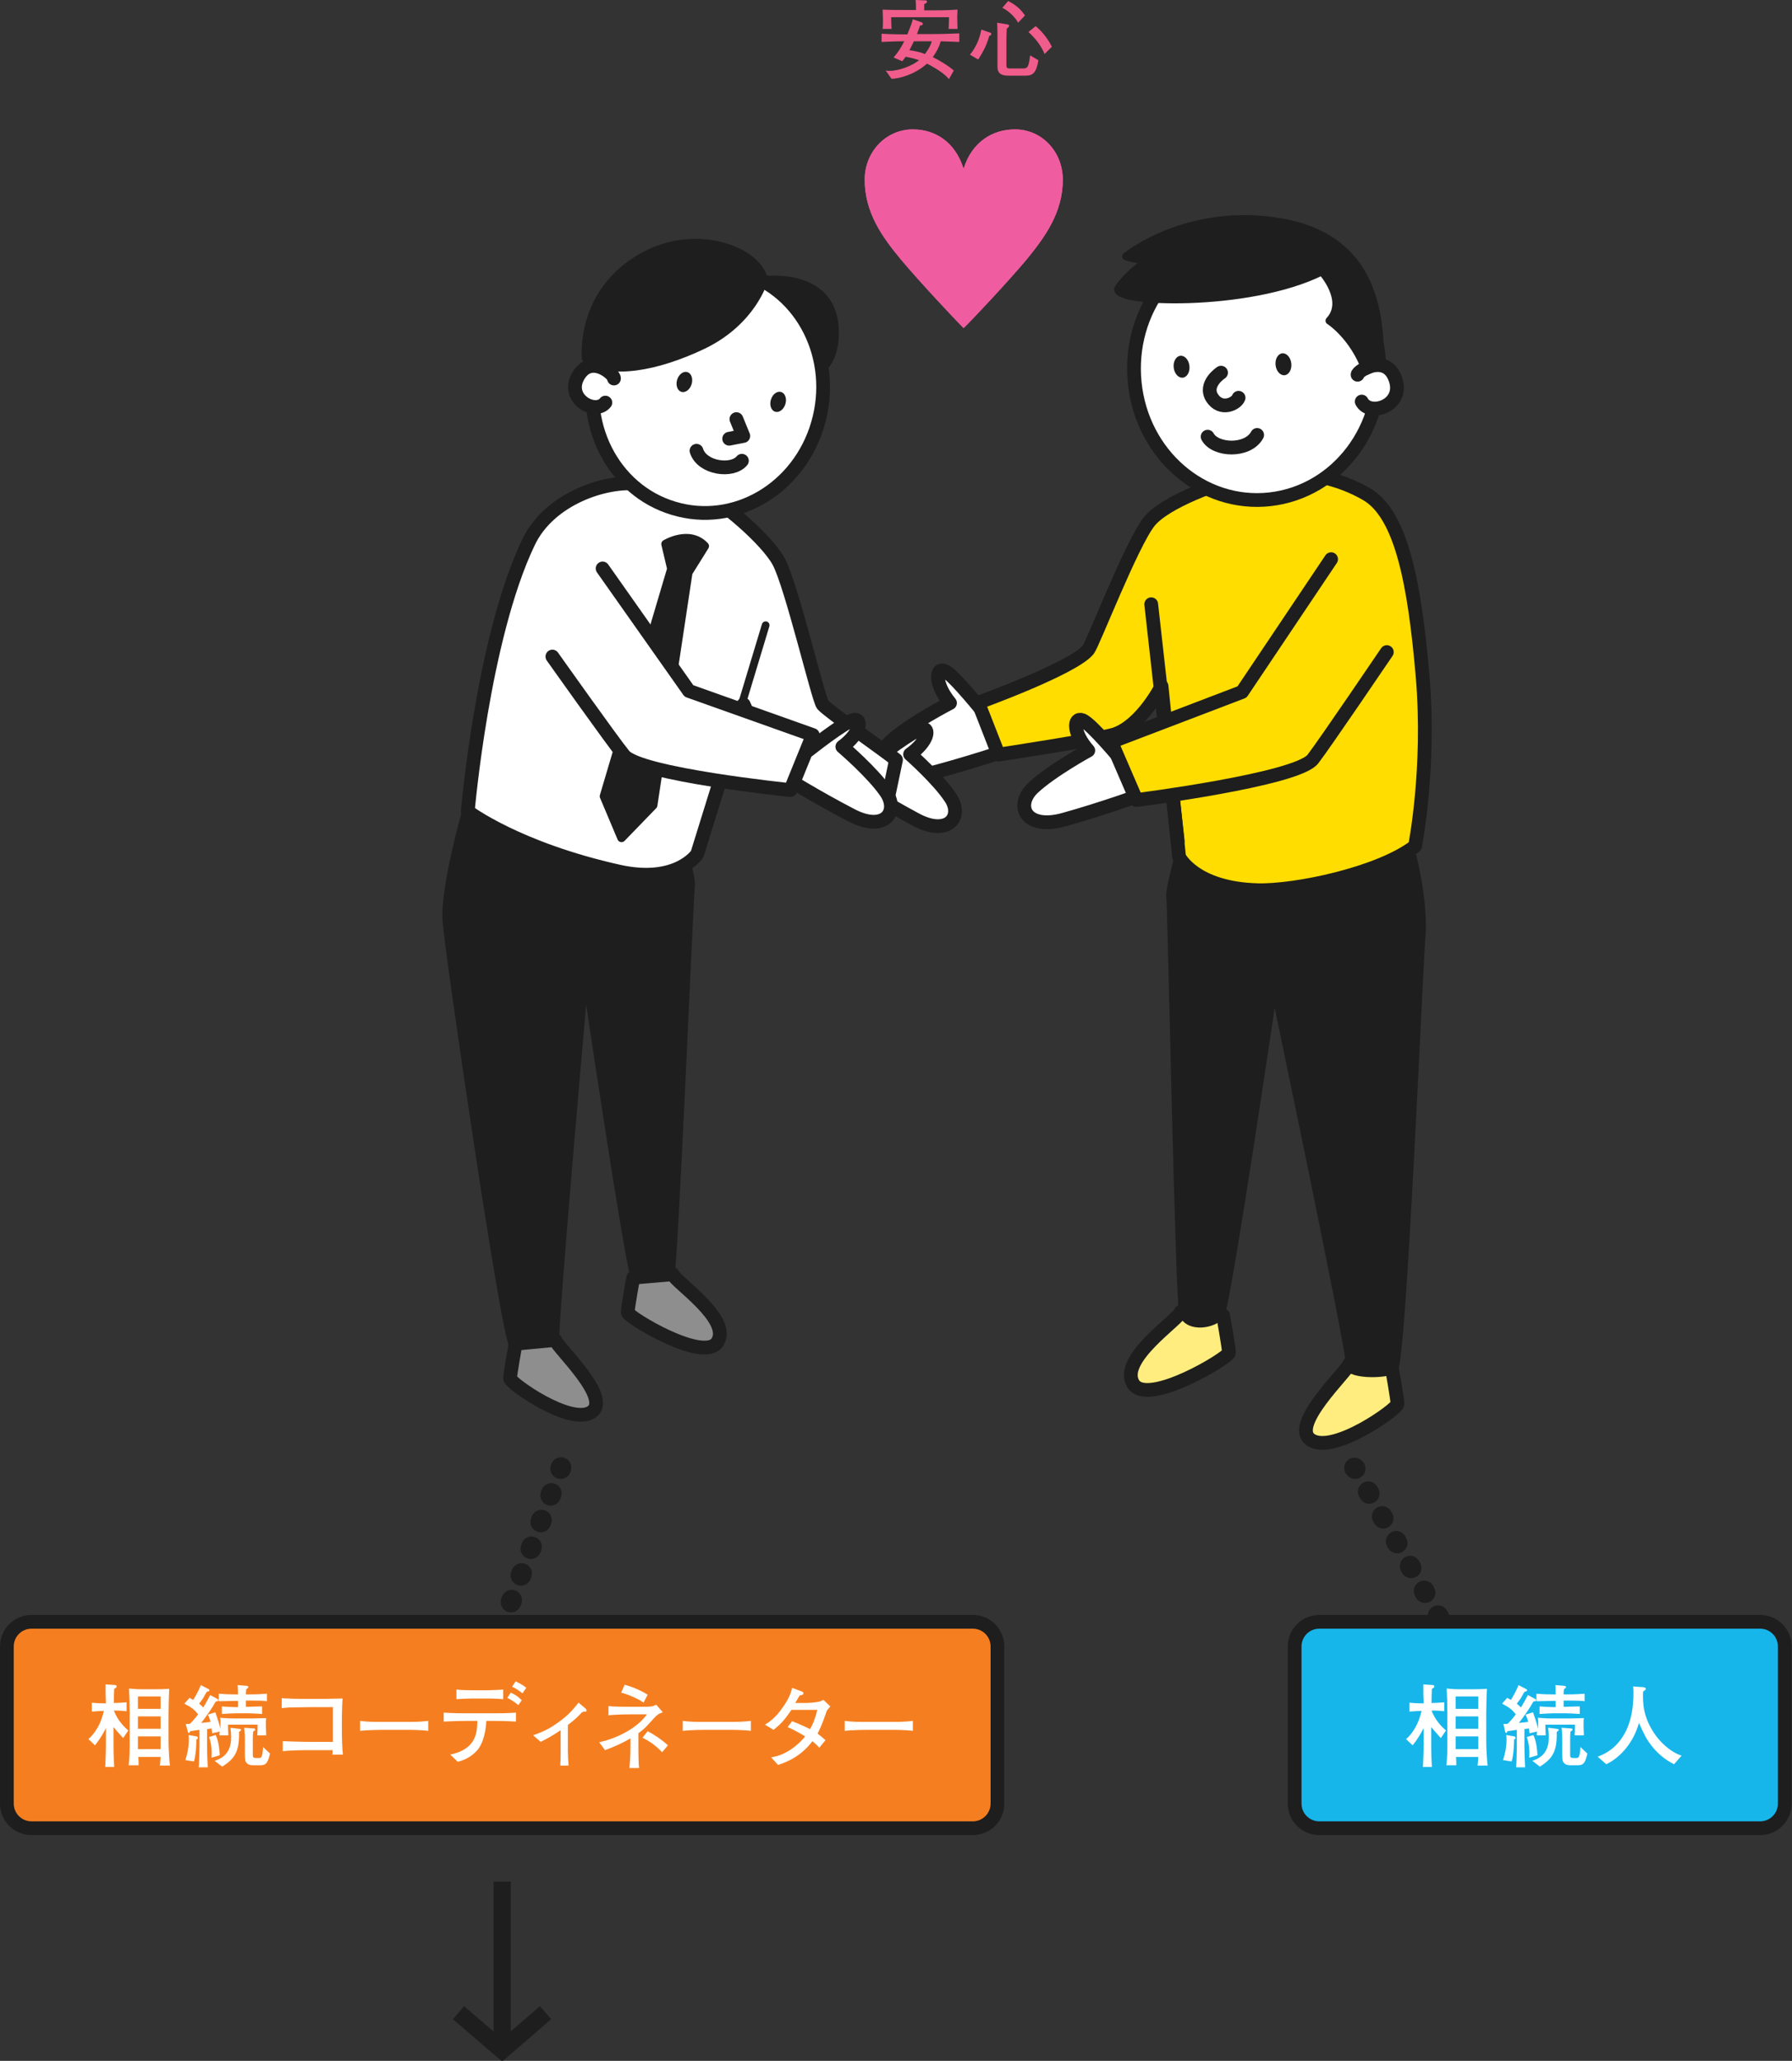 <?xml version="1.0" encoding="utf-8"?>
<!-- Generator: Adobe Illustrator 20.1.0, SVG Export Plug-In . SVG Version: 6.00 Build 0)  -->
<svg version="1.1" id="Layer_1" xmlns="http://www.w3.org/2000/svg" xmlns:xlink="http://www.w3.org/1999/xlink" x="0px" y="0px"
	 viewBox="0 0 521 598.9" style="enable-background:new 0 0 521 598.9;" xml:space="preserve">
<rect x="0" y="0" width="521" height="598.9" fill="#333333" stroke="none"/>
<style type="text/css">
	.st0{fill:none;stroke:#1E1E1E;stroke-width:6;stroke-linecap:round;stroke-linejoin:round;}
	.st1{fill:none;stroke:#1E1E1E;stroke-width:6;stroke-linecap:round;stroke-linejoin:round;stroke-dasharray:0.577,7.697;}
	.st2{fill:#FFFFFF;stroke:#1E1E1E;stroke-width:4;stroke-linecap:round;stroke-linejoin:round;stroke-miterlimit:10;}
	.st3{fill:#FFEE7F;stroke:#1E1E1E;stroke-width:4;stroke-linecap:round;stroke-linejoin:round;stroke-miterlimit:10;}
	.st4{fill:#1E1E1E;stroke:#1E1E1E;stroke-width:2.25;stroke-linecap:round;stroke-linejoin:round;stroke-miterlimit:10;}
	.st5{fill:#FFDD00;stroke:#1E1E1E;stroke-width:4;stroke-linecap:round;stroke-linejoin:round;stroke-miterlimit:10;}
	.st6{fill:none;stroke:#1E1E1E;stroke-width:4;stroke-linecap:round;stroke-linejoin:round;stroke-miterlimit:10;}
	.st7{fill:#FFFFFF;stroke:#1E1E1E;stroke-width:4;stroke-miterlimit:10;}
	.st8{fill:#1E1E1E;}
	.st9{fill:#1E1E1E;stroke:#1E1E1E;stroke-width:2.475;stroke-linecap:round;stroke-linejoin:round;stroke-miterlimit:10;}
	.st10{fill:#8E8E8E;stroke:#1E1E1E;stroke-width:4;stroke-linecap:round;stroke-linejoin:round;stroke-miterlimit:10;}
	.st11{fill:none;stroke:#1E1E1E;stroke-width:2.25;stroke-linecap:round;stroke-linejoin:round;stroke-miterlimit:10;}
	.st12{fill:#F57F20;}
	.st13{fill:none;stroke:#1E1E1E;stroke-width:4;stroke-miterlimit:10;}
	.st14{fill:#FFFFFF;}
	.st15{fill:#16B6EB;}
	.st16{fill:#F05C8C;}
	.st17{fill:#EF5DA0;}
	.st18{fill:none;stroke:#1E1E1E;stroke-width:5;stroke-miterlimit:10;}
</style>
<g>
	<g>
		<g>
			<line class="st0" x1="163.1" y1="426.5" x2="163" y2="426.8"/>
			<line class="st1" x1="160.3" y1="434" x2="132.8" y2="508"/>
			<line class="st0" x1="131.5" y1="511.6" x2="131.4" y2="511.9"/>
		</g>
	</g>
	<g>
		<g>
			<line class="st0" x1="393.8" y1="426.6" x2="394" y2="426.8"/>
			<line class="st1" x1="397.8" y1="433.5" x2="436.5" y2="502.2"/>
			<line class="st0" x1="438.4" y1="505.6" x2="438.6" y2="505.9"/>
		</g>
	</g>
	<g>
		<g>
			<path class="st2" d="M291.9,208.1l-5.2-0.2c0,0-9.3-11.7-12-12.9c-2.7-1.2-3.1,3.7,1.5,9.3c0,0-11.5,5.9-17.2,11.1
				c-5.7,5.2-2.6,12.9,9.3,9.9c11.9-3,25-7.4,25-7.4L291.9,208.1z"/>
			<g>
				<path class="st3" d="M392.4,396.2c-0.7,2.4-17.8,18.1-11.2,22.3c6.6,4.2,25.1-9.1,25.1-10.5s-1.7-10.8-1.7-10.8L392.4,396.2z"/>
				<path class="st3" d="M343.3,381.2c-0.7,2.4-18.3,13.8-13.8,21c4.2,6.6,27.8-7.7,27.8-9.1c0-1.4-1.7-10.8-1.7-10.8L343.3,381.2z"
					/>
				<path class="st4" d="M410.7,248.9c0,0,3.4,13.1,2.6,23.3c-0.8,10.1-5.6,123.7-8,125.7c-2.3,1.9-14.6,1.6-12.9-1.4
					c0.8-1.4-22-110-22-110s-13.7,93.2-15.6,95.8c-1.9,2.6-9.1,3.8-10.8-0.3c-1.2-2.9-3.4-119.5-3.8-121.4
					c-0.4-1.9,3.4-15.4,3.4-15.4L410.7,248.9z"/>
				<path class="st5" d="M334.1,151.6c4.7-5.9,21-11.7,27.7-13.1c0,0,18.6-4.7,35.5,5.1c10.2,5.9,14,26.1,16.3,52.9
					s-2.2,49.4-2.2,49.4c-10.4,8-34.7,13.1-45.8,12.8c-18.4-0.5-22.8-9.7-22.8-9.7l-5.1-49.6c0,0-5.7,11.3-13.6,14
					c-4.2,1.4-33.8,5.9-33.8,5.9l-5.9-15.1c0,0,27.7-10,32-15.4C317.8,187,329,158,334.1,151.6z"/>
				<line class="st6" x1="342.4" y1="244.4" x2="334.7" y2="175.6"/>
			</g>
			<g>
				<path class="st7" d="M400.8,103.3c-2.1-20.9-19.7-36.1-39.3-33.9c-19.6,2.2-33.7,20.9-31.6,41.8s19.7,36.1,39.3,33.9
					C388.8,142.9,403,124.2,400.8,103.3z"/>
				<ellipse transform="matrix(0.994 -0.112 0.112 0.994 -9.492 42.273)" class="st8" cx="373" cy="106" rx="2.3" ry="3.2"/>
				
					<ellipse transform="matrix(0.994 -0.112 0.112 0.994 -9.765 38.974)" class="st8" cx="343.4" cy="106.7" rx="2.3" ry="3.2"/>
				<path class="st2" d="M394.7,108.9c-0.1-1.1,8.3-6.4,11,1.3c2.7,7.7-7.5,11-9.8,6.5"/>
				<path class="st2" d="M365.5,126.4c-2.7,5-12.2,4.6-14.4,0.5"/>
			</g>
		</g>
		<g>
			<path class="st2" d="M331.3,221.4l-4.9-0.1c0,0-9.1-11-11.7-12c-2.6-1-2.9,3.6,1.7,8.8c0,0-10.8,5.9-16.1,10.9
				c-5.3,5.1-2.2,12.3,9,9.2c11.2-3.1,23.6-7.6,23.6-7.6L331.3,221.4z"/>
			<path class="st5" d="M387,162.5l-25.9,38.6l-38,14.5l7.3,16.9c0,0,46.6-5.9,51.3-11.9c3.4-4.4,21.5-31.1,21.5-31.1"/>
		</g>
		<path class="st4" d="M401.3,106.1c0-14.3-1.5-36.7-28.7-41.5c-27.2-4.8-45.2,9.9-45.2,9.9s4,1.8,7.7,0c0,0-7,4.8-9.9,9.2
			c-2.9,4.4,37.8,5.9,59.1-4.8c0,0,7.7,8.4,2.2,14.3c0,0,7,4.4,10.7,14.7L401.3,106.1z"/>
		<path class="st2" d="M355,108.3c0,0-5.1,3.3-2.6,7.3c2.6,4,7.1,1.7,7.7,0"/>
	</g>
	<g>
		<g>
			<path class="st2" d="M250.9,219.2l4.3,0.9c0,0,10.3-7.9,12.8-8.3s1.8,3.7-3.4,7.4c0,0,8.2,7.2,11.8,12.7
				c3.6,5.4-0.7,11.2-9.9,6.4c-9.2-4.9-19.1-11.1-19.1-11.1L250.9,219.2z"/>
			<path class="st9" d="M135.6,235.7c0,0-6.4,22.4-5.7,31.9S147,389.1,149.3,391c2.1,1.8,13.7,1.5,12.1-1.3
				c-0.8-1.3,8.7-108.3,8.7-108.3s12.9,87.4,14.6,89.9s8.5,3.6,10.1-0.3c1.1-2.7,5.6-111.9,6-113.6c0.4-1.8-3.2-14.4-3.2-14.4
				L135.6,235.7z"/>
			<path class="st2" d="M260.5,220.8c-2.7-2.3-19.6-14-21.3-16c-1.3-1.6-9.1-34.8-12.8-41.6c-3.4-6.3-16.7-17.8-22.6-20.2
				c0,0-6.3-4.4-18.3-2.4c-9.1-1.1-25.8,4.1-31.9,17.1c-13.3,27.9-17.6,78.1-17.6,78.1s14.3,10.9,44,17.5
				c16.9,3.7,22.7-5.1,22.7-5.1l13.5-43.5c0,0,8.6,19.6,11.8,20.9c3.1,1.3,30.3,5.7,30.3,5.7L260.5,220.8z"/>
			<path class="st10" d="M161.4,389.4c0.7,2.3,16.7,17,10.5,21c-6.2,3.9-23.6-8.5-23.6-9.8c0-1.3,1.6-10.1,1.6-10.1L161.4,389.4z"/>
			<path class="st10" d="M195.6,370.3c0.7,2.3,17.2,13,13,19.7c-3.9,6.2-26.1-7.3-26.1-8.6c0-1.3,1.6-10.1,1.6-10.1L195.6,370.3z"/>
			<line class="st11" x1="203.8" y1="244" x2="222.6" y2="181.7"/>
			<path class="st9" d="M193.5,158.1c0,0,6.9-4.2,11.4,0.6l-4.8,7.7L189.9,234l-9.2,9.5l-5.1-12.1l19.6-66.1L193.5,158.1z"/>
			<g>
				<path class="st9" d="M222,81.5c0,0,19.5-2.7,20.6,13.6c0.9,14.4-9.8,15-9.8,15L222,81.5z"/>
				<path class="st7" d="M173.7,103.7c5.5-18.9,24.3-30,42-24.6c17.7,5.3,27.6,25,22.1,44s-24.3,30-42,24.6
					C178.1,142.4,168.2,122.7,173.7,103.7z"/>
				<ellipse transform="matrix(0.289 -0.957 0.957 0.289 35.329 269.399)" class="st8" cx="199" cy="110.9" rx="3" ry="2.2"/>
				
					<ellipse transform="matrix(0.289 -0.957 0.957 0.289 49.182 299.531)" class="st8" cx="226.2" cy="116.7" rx="3" ry="2.2"/>
				<path class="st2" d="M178.5,110c0.3-1-6.6-7.3-10.4-0.7s5,11.4,7.9,7.7"/>
				<polyline class="st2" points="214.1,121.8 216.1,126.7 212,127.5 				"/>
				<path class="st2" d="M202.5,131c1.6,5.1,10.4,6.3,13.2,2.9"/>
				<path class="st9" d="M222,81.5c0,0-3.3,11.8-17.6,18.7c-13.6,6.5-27,8.8-34,3.9c0,0-2-19,16.3-29.3
					C202.7,65.6,220.9,73.4,222,81.5z"/>
			</g>
		</g>
		<g>
			<path class="st2" d="M230.6,217.1l4.5,0.9c0,0,10.5-8.3,13.1-8.8c2.6-0.5,2,3.9-3.3,7.8c0,0,8.8,7.5,12.7,13.2
				c3.9,5.7-0.4,11.8-10.1,6.7c-9.7-5-20.2-11.5-20.2-11.5L230.6,217.1z"/>
			<path class="st2" d="M175.2,165.2l25.1,35.6l36,12.8l-6.5,16c0,0-43.9-4.5-48.4-10.1c-3.3-4-20.8-28.7-20.8-28.7"/>
		</g>
	</g>
	<g>
		<g>
			<path class="st12" d="M290,524.1c0,4-3.2,7.2-7.2,7.2H9.2c-4,0-7.2-3.2-7.2-7.2v-45.6c0-4,3.2-7.2,7.2-7.2h273.6
				c4,0,7.2,3.2,7.2,7.2V524.1z"/>
			<path class="st13" d="M290,524.1c0,4-3.2,7.2-7.2,7.2H9.2c-4,0-7.2-3.2-7.2-7.2v-45.6c0-4,3.2-7.2,7.2-7.2h273.6
				c4,0,7.2,3.2,7.2,7.2V524.1z"/>
		</g>
		<g>
			<path class="st14" d="M35.8,505.1c-1.6-1.8-1.8-2-2.8-3.2v5.2c0,2.4,0.1,4.9,0.2,6.4h-2.6c0.1-2.4,0.2-4.5,0.2-6.7v-4.6
				c-0.6,1.2-1.7,3.2-3.2,5l-1.9-1.8c0.7-0.6,1.6-1.5,2.7-3.4c0.7-1.2,1.4-3,1.8-4.8c-0.7,0-2.3,0.1-3.5,0.2v-2.6
				c1.4,0.2,3.4,0.2,3.4,0.2h0.7c-0.1-2.5-0.1-3-0.1-5.5l2.9,0.2c0.2,0,0.3,0.2,0.3,0.4c0,0.2,0,0.3-0.7,0.7
				c-0.1,2.3-0.1,2.7-0.1,4.1c1,0,2.6-0.1,3.7-0.2v2.6c-1.5-0.2-3.2-0.2-3.7-0.2c0.4,1.1,1.3,2.7,2,3.5c0.8,1.1,1.7,1.8,2.2,2.3
				L35.8,505.1z M46.5,513c0.1-0.9,0.1-1.1,0.2-2.4h-6.5c0.1,0.8,0.1,2,0.1,2.4h-2.9c0.3-2.3,0.3-4.5,0.3-6.8v-8.8
				c0-2.3-0.1-5.1-0.2-6.7c1.1,0.1,2.1,0.2,3.2,0.2h4.8c0.8,0,1.9,0,3.7-0.1c-0.1,1.5-0.2,6.3-0.2,7v8.3c0,1.7,0.2,5.4,0.4,7H46.5z
				 M46.7,493h-6.6v3.6h6.6V493z M46.7,498.8h-6.6v3.6h6.6V498.8z M46.7,504.6h-6.6v3.7h6.6V504.6z"/>
			<path class="st14" d="M74.8,504.3c0.1-1.6,0.1-1.9,0.1-3.1h-8.6c0,1,0,1.4,0.1,3.1h-2.6c0-0.5,0-0.5,0.1-1.1l-2.2,0.5
				c-0.1-0.5-0.1-0.8-0.2-1.4c-0.2,0-1.3,0.2-1.3,0.2v5.2c0,1.6,0.1,4,0.2,5.9h-2.6c0.1-1.2,0.2-5,0.2-6.1v-4.8
				c-0.4,0.1-2.3,0.3-2.7,0.4c-0.1,0.2-0.2,0.5-0.4,0.5c-0.2,0-0.3-0.2-0.3-0.4L54,501c0.8,0,1.1,0,1.3-0.1c0.5-0.5,1.5-1.6,2.3-2.7
				c-1.2-1.5-1.9-2-4-3.1l1.5-1.7c0.5,0.3,0.7,0.4,1.1,0.6c0.4-0.7,1.5-2.5,2.2-4.3l2.3,1.2c0.1,0.1,0.2,0.2,0.2,0.3
				c0,0.3-0.5,0.4-0.7,0.4c-0.2,0.2-0.3,0.4-1.2,2c-0.2,0.3-0.8,1.1-1.1,1.5c0.6,0.5,0.9,0.8,1.2,1.1c1.5-2.5,1.6-2.9,2-3.6l2.1,1.1
				c0.1,0.1,0.3,0.2,0.3,0.4c0,0.3-0.3,0.3-0.8,0.4c-1.2,2.2-2.7,4.2-4.2,6.2c0.9-0.1,1.8-0.2,2.7-0.3c-0.3-1.2-0.5-1.6-0.8-2.1
				l2.2-0.7c0.3,0.9,1.1,3.1,1.5,4.8c0-0.7,0-1.1,0-1.7c0-0.6,0-1.1-0.1-1.5c2.6,0.2,2.9,0.2,4.3,0.2h4.9c0.6,0,3.4-0.1,4.2-0.1
				c-0.1,0.6-0.1,0.9-0.1,1.4c0,1,0,1.6,0.1,3.6H74.8z M57.1,505.5c0,1.2-0.1,4.3-0.7,6.4l-2.5-0.4c0.6-1.9,1-3.8,1-5.8
				c0-0.6,0-1.1-0.1-1.5l2.3,0.4c0.2,0.1,0.4,0.1,0.4,0.3C57.6,505.3,57.4,505.4,57.1,505.5z M61.5,510.8c0.1-1.5,0.1-3.7-0.7-6
				l1.9-0.6c0.4,0.9,1,2.3,1.2,5.9L61.5,510.8z M69.5,503.3c0.1,5.6-1.1,7.7-4.9,10.1l-2.2-1.7c1.2-0.4,4.8-1.5,4.8-6.7
				c0-1.2-0.1-2.2-0.2-2.9l2.5,0.3c0.4,0.1,0.6,0.1,0.6,0.3S69.8,503.1,69.5,503.3z M72.9,494.2h-1.4v1.8h0.8c0.8,0,2.6-0.1,3.9-0.1
				v2.2c-1.2-0.1-3.1-0.2-3.9-0.2h-3.9c-0.7,0-2.6,0.1-3.9,0.2v-2.2c1.1,0.1,3,0.2,3.9,0.2h0.8v-1.8h-1.1c-0.6,0-3.9,0.1-4.5,0.1
				v-2.2c2,0.2,4.1,0.2,4.5,0.2h1.1c0-1.5-0.1-2-0.1-2.7l2.5,0.2c0.2,0,0.6,0.1,0.6,0.4c0,0.2-0.2,0.3-0.6,0.6
				c-0.1,0.9-0.1,0.9-0.1,1.5h1.4c1.9,0,3.6-0.1,4.7-0.2v2.2C76.7,494.2,74.5,494.2,72.9,494.2z M75.4,513h-1.8
				c-0.9,0-1.5-0.2-1.9-0.7c-0.5-0.5-0.5-0.9-0.5-3.5v-3.4c0-1.8-0.1-2-0.2-3.3l2.7,0.2c0.2,0,0.5,0,0.5,0.3c0,0.3-0.3,0.4-0.6,0.6
				c-0.1,1-0.1,1.6-0.1,2.4v4.3c0,0.6,0,1,1,1h0.7c0.7,0,1.1,0,1.3-3.2l2,1.9C77.8,513,76.8,513,75.4,513z"/>
			<path class="st14" d="M96.6,510c0.1-0.4,0.1-0.6,0.1-1.4h-6h-1.2c-1.8,0-5.7,0.1-7.3,0.3v-2.9c2.8,0.1,5.6,0.2,8.5,0.2h6.1v-10.1
				h-6.4c-1,0-5.4,0.1-6.3,0.1c-0.9,0.1-1.5,0.1-2.2,0.2v-2.9c0.9,0.1,1.3,0.1,2,0.1c0.7,0.1,3.9,0.1,4.6,0.1h4.8h1.4
				c1.3,0,3.6-0.1,4.9-0.1c-0.1,1.1-0.2,4.1-0.2,5.3v4.5c0,1.5,0.1,5.1,0.3,6.5H96.6z"/>
			<path class="st14" d="M117.6,502.7h-6c-0.3,0-4.3,0-6.9,0.3v-2.9c2,0.3,4.4,0.3,6.9,0.3h6c2.3,0,4.6,0,6.9-0.3v2.9
				C122.3,502.7,119.2,502.7,117.6,502.7z"/>
			<path class="st14" d="M142.9,500.1h-1.5c-0.1,2.2-0.7,6.5-2.8,8.7c-1.6,1.7-3.3,2.6-5.5,3.2l-2.2-2.1c7.6-1.6,7.8-6.4,7.9-9.8
				H136c-2.3,0-4.7,0.1-7,0.2v-2.6c2.4,0.2,5.9,0.2,7,0.2h6.9c2.3,0,4.7,0,7.1-0.2v2.6C146.9,500.1,143.2,500.1,142.9,500.1z
				 M141.7,493.6h-4.5c-1.5,0-3,0.1-4.5,0.2V491c1.6,0.2,3.9,0.2,4.5,0.2h4.5c1.5,0,3.1-0.1,4.6-0.2v2.8
				C144.3,493.6,141.9,493.6,141.7,493.6z M150.7,495.5c-1.3-1-1.7-1.3-3.2-2.1l1-1.5c1.3,0.6,2.1,1.1,3.2,2.2L150.7,495.5z
				 M151.9,492.1c-0.6-0.5-1.8-1.4-3-1.9l1-1.6c0.6,0.3,2.1,1,3.1,1.9L151.9,492.1z"/>
			<path class="st14" d="M169.9,497.4c-0.3,0-0.5,0.1-0.8,0.3c-1,1.1-1.7,1.8-4,3.6v7.5c0,0.9,0.1,3.3,0.2,4.3h-2.4
				c0.1-1.6,0.1-2.7,0.1-4.2v-6.1c-2.3,1.6-3.7,2.3-5.8,3.4l-2.2-1.9c2.7-1,4.8-1.8,8.3-4.5c2.7-2.1,3.6-3.4,4.9-5l1.8,1.5
				c0.2,0.2,0.5,0.4,0.5,0.7C170.6,497.4,170.4,497.4,169.9,497.4z"/>
			<path class="st14" d="M188.6,501c-1.3,1.5-2.5,2.3-3,2.7v3.6c0,0.6,0,5.2,0.2,6.5h-2.8c0.2-2.2,0.3-4.3,0.3-6.5v-2.1
				c-2.4,1.4-4.9,2.5-7.4,3.4l-1.7-2.3c4-0.8,10.6-3.5,13.9-8.1h-4.6c-0.2,0-4.6,0-6.6,0.3v-2.7c1.4,0.2,4.5,0.2,6,0.2h3.6
				c2.6,0,3.2,0,4.3-0.6l1.9,2.2C191.3,498.1,191.2,498.1,188.6,501z M187.1,494.8c-1.6-1.2-4.8-2.5-6.5-2.9l1-2.3
				c1.9,0.5,4.5,1.5,6.7,2.9L187.1,494.8z M192.5,509.2c-2.5-2.6-4.5-3.6-5.7-4.2l1.5-1.9c1.5,0.8,3.7,2.1,5.9,4.1L192.5,509.2z"/>
			<path class="st14" d="M211.4,502.7h-6c-0.3,0-4.3,0-6.9,0.3v-2.9c2,0.3,4.4,0.3,6.9,0.3h6c2.3,0,4.6,0,6.9-0.3v2.9
				C216.1,502.7,213,502.7,211.4,502.7z"/>
			<path class="st14" d="M240.4,497.1c-1.5,4.4-2.1,5.5-2.7,6.7c0.9,0.7,1.5,1.2,2.3,1.9l-1.8,2.2c-0.6-0.7-1.3-1.3-2-1.9
				c-3.4,4.5-7.5,6.1-10,6.9l-2-2.2c1.2-0.2,4-0.7,7.2-3.4c1-0.8,1.9-1.7,2.7-2.7c-1.1-0.6-2.8-1.7-5.1-2.7l1.3-1.7
				c1.4,0.5,4.5,1.9,5.2,2.3c1-1.7,1.7-3.7,2.1-5.6h-7.5c-2.2,3.2-3.2,4.2-5.2,5.8l-2.5-1.5c1-0.6,3-1.8,5.3-5.2
				c0.7-1,1.7-2.6,2.2-4.1c0.2-0.6,0.3-1,0.4-1.4l2.9,1.1c0.2,0.1,0.4,0.2,0.4,0.5c0,0.4-0.6,0.6-1.1,0.6c-0.2,0.3-1.2,2.1-1.3,2.2
				h3.2c0.5,0,2.1-0.1,3.3-0.3c0.8-0.1,1.3-0.4,1.7-0.6l2,1.9C240.9,496.5,240.8,496.6,240.4,497.1z"/>
			<path class="st14" d="M258.5,502.7h-6c-0.3,0-4.3,0-6.9,0.3v-2.9c2,0.3,4.4,0.3,6.9,0.3h6c2.3,0,4.6,0,6.9-0.3v2.9
				C263.2,502.7,260.1,502.7,258.5,502.7z"/>
		</g>
	</g>
	<g>
		<g>
			<path class="st15" d="M518.9,524.1c0,4-3.2,7.2-7.2,7.2H383.6c-4,0-7.2-3.2-7.2-7.2v-45.6c0-4,3.2-7.2,7.2-7.2h128.1
				c4,0,7.2,3.2,7.2,7.2V524.1z"/>
			<path class="st13" d="M518.9,524.1c0,4-3.2,7.2-7.2,7.2H383.6c-4,0-7.2-3.2-7.2-7.2v-45.6c0-4,3.2-7.2,7.2-7.2h128.1
				c4,0,7.2,3.2,7.2,7.2V524.1z"/>
		</g>
		<g>
			<path class="st14" d="M418.9,505.1c-1.6-1.8-1.8-2-2.8-3.2v5.2c0,2.4,0.1,4.9,0.2,6.4h-2.6c0.1-2.4,0.2-4.5,0.2-6.7v-4.6
				c-0.6,1.2-1.7,3.2-3.2,5l-1.9-1.8c0.7-0.6,1.6-1.5,2.7-3.4c0.7-1.2,1.4-3,1.8-4.8c-0.7,0-2.3,0.1-3.5,0.2v-2.6
				c1.4,0.2,3.4,0.2,3.4,0.2h0.7c-0.1-2.5-0.1-3-0.1-5.5l2.9,0.2c0.2,0,0.3,0.2,0.3,0.4c0,0.2,0,0.3-0.7,0.7
				c-0.1,2.3-0.1,2.7-0.1,4.1c1,0,2.6-0.1,3.7-0.2v2.6c-1.5-0.2-3.2-0.2-3.7-0.2c0.4,1.1,1.3,2.7,2,3.5c0.8,1.1,1.7,1.8,2.2,2.3
				L418.9,505.1z M429.6,513c0.1-0.9,0.1-1.1,0.2-2.4h-6.5c0.1,0.8,0.1,2,0.1,2.4h-2.9c0.3-2.3,0.3-4.5,0.3-6.8v-8.8
				c0-2.3-0.1-5.1-0.2-6.7c1.1,0.1,2.1,0.2,3.2,0.2h4.8c0.8,0,1.9,0,3.7-0.1c-0.1,1.5-0.2,6.3-0.2,7v8.3c0,1.7,0.2,5.4,0.4,7H429.6z
				 M429.8,493h-6.6v3.6h6.6V493z M429.8,498.8h-6.6v3.6h6.6V498.8z M429.8,504.6h-6.6v3.7h6.6V504.6z"/>
			<path class="st14" d="M457.8,504.3c0.1-1.6,0.1-1.9,0.1-3.1h-8.6c0,1,0,1.4,0.1,3.1h-2.6c0-0.5,0-0.5,0.1-1.1l-2.2,0.5
				c-0.1-0.5-0.1-0.8-0.2-1.4c-0.2,0-1.3,0.2-1.3,0.2v5.2c0,1.6,0.1,4,0.2,5.9h-2.6c0.1-1.2,0.2-5,0.2-6.1v-4.8
				c-0.4,0.1-2.3,0.3-2.7,0.4c-0.1,0.2-0.2,0.5-0.4,0.5c-0.2,0-0.3-0.2-0.3-0.4l-0.5-2.2c0.8,0,1.1,0,1.3-0.1
				c0.5-0.5,1.5-1.6,2.3-2.7c-1.2-1.5-1.9-2-4-3.1l1.5-1.7c0.5,0.3,0.7,0.4,1.1,0.6c0.4-0.7,1.5-2.5,2.2-4.3l2.3,1.2
				c0.1,0.1,0.2,0.2,0.2,0.3c0,0.3-0.5,0.4-0.7,0.4c-0.2,0.2-0.3,0.4-1.2,2c-0.2,0.3-0.8,1.1-1.1,1.5c0.6,0.5,0.9,0.8,1.2,1.1
				c1.5-2.5,1.6-2.9,2-3.6l2.1,1.1c0.1,0.1,0.3,0.2,0.3,0.4c0,0.3-0.3,0.3-0.8,0.4c-1.2,2.2-2.7,4.2-4.2,6.2
				c0.9-0.1,1.8-0.2,2.7-0.3c-0.3-1.2-0.5-1.6-0.8-2.1l2.2-0.7c0.3,0.9,1.1,3.1,1.5,4.8c0-0.7,0-1.1,0-1.7c0-0.6,0-1.1-0.1-1.5
				c2.6,0.2,2.9,0.2,4.3,0.2h4.9c0.6,0,3.4-0.1,4.2-0.1c-0.1,0.6-0.1,0.9-0.1,1.4c0,1,0,1.6,0.1,3.6H457.8z M440.2,505.5
				c0,1.2-0.1,4.3-0.7,6.4l-2.5-0.4c0.6-1.9,1-3.8,1-5.8c0-0.6,0-1.1-0.1-1.5l2.3,0.4c0.2,0.1,0.4,0.1,0.4,0.3
				C440.7,505.3,440.5,505.4,440.2,505.5z M444.6,510.8c0.1-1.5,0.1-3.7-0.7-6l1.9-0.6c0.4,0.9,1,2.3,1.2,5.9L444.6,510.8z
				 M452.6,503.3c0.1,5.6-1.1,7.7-4.9,10.1l-2.2-1.7c1.2-0.4,4.8-1.5,4.8-6.7c0-1.2-0.1-2.2-0.2-2.9l2.5,0.3
				c0.4,0.1,0.6,0.1,0.6,0.3S452.9,503.1,452.6,503.3z M456,494.2h-1.4v1.8h0.8c0.8,0,2.6-0.1,3.9-0.1v2.2c-1.2-0.1-3.1-0.2-3.9-0.2
				h-3.9c-0.7,0-2.6,0.1-3.9,0.2v-2.2c1.1,0.1,3,0.2,3.9,0.2h0.8v-1.8h-1.1c-0.6,0-3.9,0.1-4.5,0.1v-2.2c2,0.2,4.1,0.2,4.5,0.2h1.1
				c0-1.5-0.1-2-0.1-2.7l2.5,0.2c0.2,0,0.6,0.1,0.6,0.4c0,0.2-0.2,0.3-0.6,0.6c-0.1,0.9-0.1,0.9-0.1,1.5h1.4c1.9,0,3.6-0.1,4.7-0.2
				v2.2C459.8,494.2,457.5,494.2,456,494.2z M458.4,513h-1.8c-0.9,0-1.5-0.2-1.9-0.7c-0.5-0.5-0.5-0.9-0.5-3.5v-3.4
				c0-1.8-0.1-2-0.2-3.3l2.7,0.2c0.2,0,0.5,0,0.5,0.3c0,0.3-0.3,0.4-0.6,0.6c-0.1,1-0.1,1.6-0.1,2.4v4.3c0,0.6,0,1,1,1h0.7
				c0.7,0,1.1,0,1.3-3.2l2,1.9C460.8,513,459.9,513,458.4,513z"/>
			<path class="st14" d="M486.7,512.7c-2.6-1.3-4.9-3.2-6.7-5.6c-1.4-1.8-2-3.1-3.5-6.4c-1.5,5.4-5.1,9.9-9.5,12l-2.5-2.2
				c2-0.7,5.3-2.3,7.7-6.5c2.1-3.6,2.7-7.9,2.7-12c0-0.8,0-1.3-0.1-1.9l2.9,0.2c0.2,0,0.8,0.1,0.8,0.5c0,0.2-0.1,0.3-0.8,0.8
				c-0.1,3.2-0.1,7.6,3.8,12.9c2.1,2.8,5,5,7.4,5.7L486.7,512.7z"/>
		</g>
	</g>
	<g>
		<g>
			<path class="st16" d="M273.5,12c-0.4,1.5-1.1,2.9-2.3,4.6c2.1,1,4.8,2.7,6.1,3.9l-1.4,2.5c-1.1-1.4-3.6-3.1-6.4-4.5
				c-3.4,3.1-8.1,4.4-10.3,4.4l-1.7-2.4c0.4,0.1,0.5,0.1,1,0.1c3.2,0,7-1.7,8.7-3.1c-0.9-0.3-2.1-0.7-3.9-1c-0.5,0.7-0.7,1-1,1.3
				l-2.5-1.1c1.2-1.4,2.1-2.7,3.1-4.7c-2.9,0-4.5,0.1-6.6,0.2V9.8c3.1,0.2,7.1,0.2,7.5,0.2c0.6-1.5,1.2-2.9,1.6-4.4l2.6,0.9
				c0,0,0.3,0.2,0.3,0.4c0,0.5-0.6,0.5-0.8,0.5c-0.3,0.8-0.5,1.5-0.9,2.5h4.6c2.6,0,5.1-0.1,7.7-0.2v2.5
				C277.3,12.1,275.6,12.1,273.5,12z M275.8,8.4c0-0.8,0.1-1.4,0.1-3.4h-16.8c0,1,0,1.2,0.1,3.4h-2.6c0.1-0.7,0.1-1.6,0.1-2.8
				c0-1.2-0.1-2.2-0.1-2.8c2,0.1,4.6,0.1,6.7,0.1h3c0-1.5,0-1.7-0.1-2.9l2.5,0.1c0.5,0,0.8,0,0.8,0.4c0,0.4-0.4,0.5-0.8,0.7
				c0,1,0,1.2,0,1.8h2.8c3.4,0,5.5-0.1,6.9-0.2c0,0.6-0.1,1.1-0.1,2.1c0,1.9,0.1,3,0.1,3.5H275.8z M265.7,12
				c-0.7,1.5-0.9,1.8-1.3,2.6c2.4,0.3,4.1,0.9,4.5,1.1c0.6-0.8,1.5-2,2-3.7H265.7z"/>
			<path class="st16" d="M287.6,10.4c-0.3,1.4-1.2,3.4-1.3,3.6c-0.6,1.2-1.3,2.4-1.9,3.3l-2.4-1.4c1-1.2,1.9-2.9,2-3.2
				c0.8-1.6,1.1-3.1,1.3-4.1l2.6,0.9c0.2,0.1,0.3,0.2,0.3,0.4C288.2,10.3,287.8,10.4,287.6,10.4z M297.6,22h-3.9
				c-1.3,0-3.2,0-3.6-1.7c-0.1-0.5-0.1-0.6-0.1-1.9v-6.8c0-1.7,0-3.4-0.1-5l3,0.5c0.1,0,0.5,0.1,0.5,0.4c0,0.3-0.4,0.6-0.7,0.8
				c0,0.4-0.1,1.9-0.1,3.5v6.8c0,1.2,0.1,1.3,1.2,1.3h3.2c1.7,0,2,0,2.5-3.8l2.4,1.4C301.2,21.9,299.8,22,297.6,22z M296,6.6
				c-0.9-1.8-3.4-3.9-4.6-4.3l1.7-2c2.2,1.1,3.6,2.3,4.9,4.2L296,6.6z M303.7,15.7c-1-2.4-2.6-4.5-4.7-6.4l2.1-1.7
				c2.2,1.7,4.1,4.6,4.7,6L303.7,15.7z"/>
		</g>
		<g>
			<g>
				<g>
					<path class="st17" d="M280.2,48.9c2.4-7.6,8.3-11.3,14.9-11.3c7.9,0,13.9,6.6,13.9,14.6c0,9.6-5.2,16.7-10.6,23.3
						c-5.2,6.2-15.5,17.2-18.2,19.8h-0.1c-2.7-2.7-12.9-13.6-18.1-19.8c-5.4-6.5-10.6-13.6-10.6-23.3c0-8.1,6.2-14.6,14-14.6
						c6.5,0,12.3,3.7,14.7,11.3H280.2z"/>
					<path class="st17" d="M280.2,48.9c2.4-7.6,8.3-11.3,14.9-11.3c7.9,0,13.9,6.6,13.9,14.6c0,9.6-5.2,16.7-10.6,23.3
						c-5.2,6.2-15.5,17.2-18.2,19.8h-0.1c-2.7-2.7-12.9-13.6-18.1-19.8c-5.4-6.5-10.6-13.6-10.6-23.3c0-8.1,6.2-14.6,14-14.6
						c6.5,0,12.3,3.7,14.7,11.3H280.2z"/>
				</g>
			</g>
		</g>
	</g>
</g>
<g>
	<polyline class="st18" points="158.6,584.9 146,595.8 133.3,584.9 	"/>
	<line class="st18" x1="146" y1="546.8" x2="146" y2="595.8"/>
</g>
</svg>

